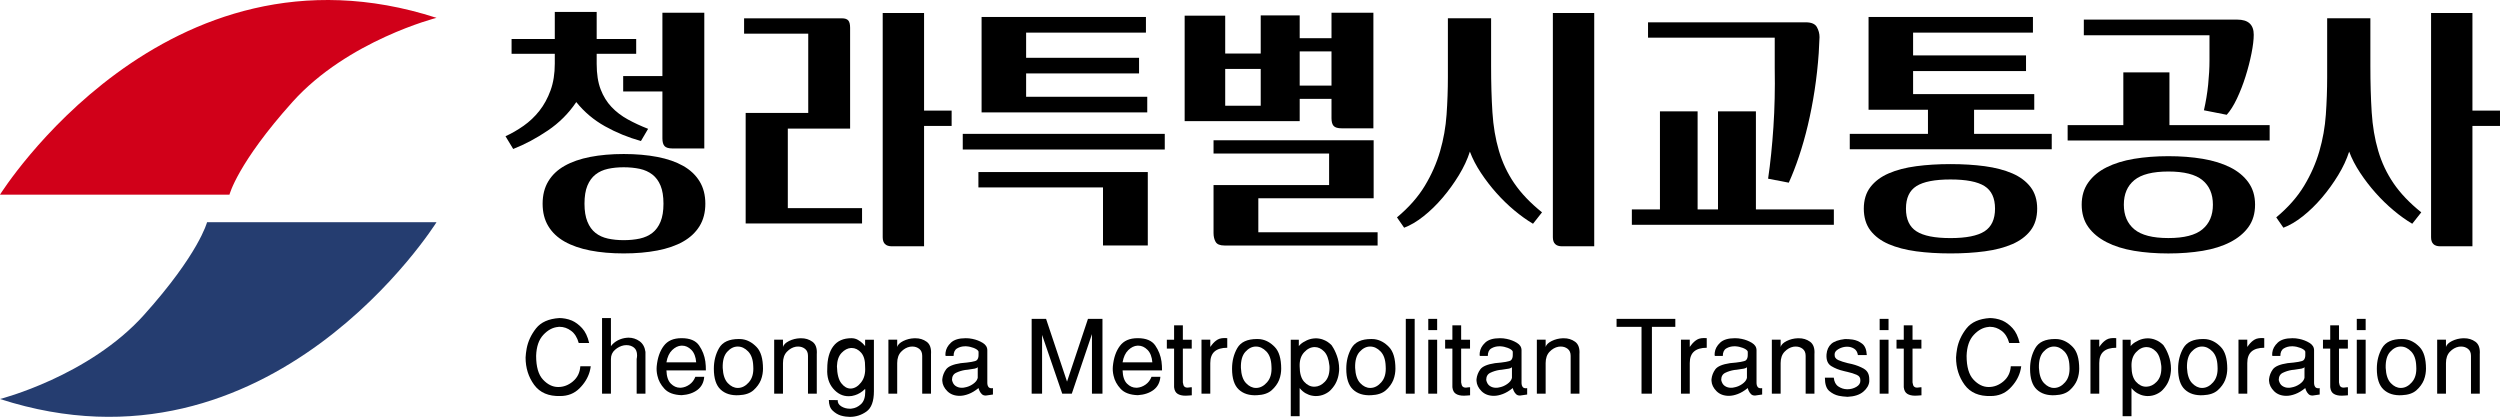 <?xml version="1.0" encoding="UTF-8"?><svg id="_레이어_2" xmlns="http://www.w3.org/2000/svg" viewBox="0 0 889.71 148.35"><g id="_레이어_1-2"><g><g><path d="m0,142s31.6-8.05,51.22-29.89c19.62-21.84,22.47-33.03,22.47-33.03h81.66S96.53,173.23,0,142Z" style="fill:#253d70;"/><path d="m155.35,6.35s-31.6,8.05-51.22,29.89c-19.62,21.84-22.47,33.03-22.47,33.03H0S58.82-24.88,155.35,6.35Z" style="fill:#d10019;"/></g><g><path d="m243.1,59.02c-2.52-1.42-5.57-2.48-9.15-3.17-3.58-.69-7.58-1.04-11.98-1.04s-8.38.35-11.93,1.04c-3.55.69-6.59,1.75-9.1,3.17-2.52,1.42-4.45,3.25-5.8,5.49-1.35,2.24-2.03,4.9-2.03,7.99s.67,5.75,2.03,7.99c1.35,2.24,3.29,4.07,5.8,5.49,2.51,1.42,5.55,2.47,9.1,3.17,3.55.69,7.53,1.04,11.93,1.04s8.4-.35,11.98-1.04c3.59-.69,6.64-1.75,9.15-3.17,2.51-1.42,4.46-3.25,5.85-5.49,1.38-2.24,2.07-4.9,2.07-7.99s-.69-5.75-2.07-7.99c-1.38-2.24-3.33-4.07-5.85-5.49Zm-8.02,19.87c-.69,1.69-1.67,3.02-2.92,4-1.26.97-2.75,1.64-4.48,2.02-1.73.37-3.63.56-5.71.56s-3.88-.19-5.61-.56c-1.73-.38-3.21-1.05-4.43-2.02-1.23-.97-2.19-2.3-2.88-4-.69-1.69-1.04-3.82-1.04-6.39s.34-4.78,1.04-6.44c.69-1.66,1.65-2.98,2.88-3.95s2.7-1.64,4.43-2.02c1.73-.38,3.6-.56,5.61-.56s3.98.19,5.71.56c1.73.38,3.22,1.05,4.48,2.02,1.26.97,2.23,2.29,2.92,3.95.69,1.66,1.04,3.81,1.04,6.44s-.35,4.7-1.04,6.39Z"/><path d="m221.78,32.55h13.96v16.7c0,1.26.25,2.17.76,2.74.5.57,1.48.85,2.92.85h11.23V4.53h-14.91v22.55h-13.96v5.47Z"/><path d="m205.08,36.32c2.83,3.52,6.24,6.4,10.24,8.63,3.99,2.23,8.26,3.98,12.78,5.24l2.55-4.34c-2.58-1.01-4.99-2.12-7.22-3.35-2.23-1.23-4.17-2.7-5.8-4.43-1.64-1.73-2.93-3.82-3.87-6.27s-1.41-5.47-1.41-9.06v-3.59h14.06v-5.28h-14.06V4.25h-14.91v9.62h-15.38v5.28h15.38v3.49c0,3.58-.5,6.76-1.51,9.53-1.01,2.77-2.33,5.19-3.96,7.26-1.64,2.08-3.51,3.85-5.61,5.33-2.11,1.48-4.26,2.72-6.46,3.73l2.74,4.53c4.15-1.63,8.26-3.82,12.31-6.56,4.06-2.74,7.44-6.12,10.14-10.14Z"/><path d="m328.86,87.65v-42.83h9.81v-5.47h-9.81V4.63h-14.72v79.81c0,2.14,1.08,3.21,3.23,3.21h11.49Z"/><path d="m287.63,40.19h-22.26v39.34h41.42v-5.47h-26.42v-28.3h22.17V9.91c0-1.26-.22-2.14-.66-2.64-.44-.5-1.19-.75-2.26-.75h-34.81v5.47h22.83v28.21Z"/><rect x="342.63" y="47.64" width="71.89" height="5.57"/><polygon points="408.48 87.36 408.48 61.23 348.2 61.23 348.2 66.7 392.54 66.7 392.54 87.36 408.48 87.36"/><polygon points="408.29 34.44 365.18 34.44 365.18 26.13 405.37 26.13 405.37 20.57 365.18 20.57 365.18 11.61 407.82 11.61 407.82 6.04 349.33 6.04 349.33 40 408.29 40 408.29 34.44"/><path d="m488.86,70.57v-20.66h-56.98v4.72h41.13v11.23h-41.13v17.06c0,1.26.25,2.32.75,3.17.5.85,1.54,1.28,3.11,1.28h54.53v-4.72h-42.45v-12.08h41.04Z"/><path d="m462.54,35.19h11.32v6.89c0,1.26.25,2.17.76,2.74.5.57,1.48.85,2.92.85h11.23V4.53h-14.91v9.06h-11.32V5.47h-13.87v13.59h-12.64V5.57h-14.43v37.55h40.94v-7.92Zm0-16.89h11.32v12.17h-11.32v-12.17Zm-13.87,19.34h-12.64v-13.11h12.64v13.11Z"/><path d="m552.64,84.44c0,2.14,1.08,3.21,3.23,3.21h11.49V4.63h-14.72v79.81Z"/><path d="m538.91,65.24c-2.42-3.55-4.25-7.42-5.47-11.6-1.23-4.18-2-8.74-2.31-13.68-.32-4.94-.47-10.43-.47-16.46V6.51h-15.38v20.94c0,4.47-.16,8.92-.47,13.35-.31,4.43-1.08,8.77-2.31,13.02s-3.04,8.35-5.43,12.31c-2.39,3.96-5.69,7.71-9.91,11.23l2.55,3.68c2.2-.82,4.5-2.17,6.89-4.06,2.39-1.89,4.65-4.09,6.79-6.6,2.14-2.51,4.07-5.19,5.8-8.02,1.73-2.83,3.03-5.63,3.92-8.4.94,2.52,2.25,5.03,3.92,7.55,1.67,2.52,3.5,4.91,5.52,7.17,2.01,2.26,4.15,4.34,6.42,6.23s4.47,3.46,6.6,4.72l3.21-4.06c-4.15-3.33-7.44-6.78-9.86-10.33Z"/><path d="m631.6,24.34c.13,7.3-.03,14.26-.47,20.9-.44,6.64-1.07,12.75-1.89,18.35l7.36,1.42c1.26-2.77,2.47-5.88,3.63-9.34,1.16-3.46,2.22-7.17,3.16-11.13s1.75-8.11,2.41-12.45,1.15-8.74,1.46-13.21l.28-5.66c0-1.26-.31-2.45-.94-3.58-.63-1.13-1.95-1.7-3.96-1.7h-56.13v5.47h45.09v10.94Z"/><polygon points="652.64 74.53 624.9 74.53 624.9 39.63 611.41 39.63 611.41 74.53 604.15 74.53 604.15 39.63 590.75 39.63 590.75 74.53 580.75 74.53 580.75 80 652.64 80 652.64 74.53"/><polygon points="730.18 47.64 702.54 47.64 702.54 39.06 723.96 39.06 723.96 33.49 680.84 33.49 680.84 25.29 721.03 25.29 721.03 19.72 680.84 19.72 680.84 11.61 723.49 11.61 723.49 6.04 664.99 6.04 664.99 39.06 686.13 39.06 686.13 47.64 658.3 47.64 658.3 53.12 730.18 53.12 730.18 47.64"/><path d="m725,74.25c0-3.08-.79-5.64-2.36-7.69-1.57-2.04-3.74-3.66-6.51-4.86-2.77-1.19-6.02-2.04-9.76-2.55-3.74-.5-7.82-.75-12.22-.75s-8.48.25-12.22.75c-3.74.5-7,1.35-9.76,2.55-2.77,1.2-4.94,2.82-6.51,4.86-1.57,2.04-2.36,4.61-2.36,7.69s.79,5.74,2.36,7.78c1.57,2.04,3.74,3.66,6.51,4.86,2.77,1.19,6.02,2.04,9.76,2.55,3.74.5,7.81.75,12.22.75s8.47-.25,12.22-.75c3.74-.5,7-1.35,9.76-2.55,2.77-1.2,4.94-2.82,6.51-4.86,1.57-2.04,2.36-4.64,2.36-7.78Zm-18.73,8.07c-2.49,1.6-6.53,2.41-12.12,2.41s-9.64-.8-12.12-2.41c-2.49-1.6-3.73-4.29-3.73-8.07s1.24-6.45,3.73-8.02c2.48-1.57,6.52-2.36,12.12-2.36s9.64.79,12.12,2.36c2.48,1.57,3.73,4.25,3.73,8.02s-1.24,6.46-3.73,8.07Z"/><polygon points="807.73 44.53 772.07 44.53 772.07 25.76 755.66 25.76 755.66 44.53 735.84 44.53 735.84 50 807.73 50 807.73 44.53"/><path d="m786.32,21.61c0,2.58-.16,5.41-.47,8.49-.31,3.08-.82,6.13-1.51,9.15l8.11,1.6c1.26-1.38,2.47-3.3,3.63-5.75,1.16-2.45,2.19-5.08,3.07-7.88.88-2.8,1.59-5.53,2.12-8.21.53-2.67.8-4.89.8-6.65,0-3.58-1.95-5.38-5.85-5.38h-54.62v5.57h44.72v9.06Z"/><path d="m800.18,80.81c1.57-2.17,2.36-4.83,2.36-7.97s-.79-5.72-2.36-7.92c-1.57-2.2-3.74-3.99-6.51-5.38-2.77-1.38-6.02-2.39-9.76-3.02-3.74-.63-7.82-.94-12.22-.94s-8.48.32-12.22.94c-3.74.63-7,1.64-9.76,3.02-2.77,1.38-4.94,3.18-6.51,5.38-1.57,2.2-2.36,4.84-2.36,7.92s.79,5.8,2.36,7.97c1.57,2.17,3.74,3.96,6.51,5.38,2.77,1.42,6.02,2.44,9.76,3.07,3.74.63,7.81.94,12.22.94s8.47-.32,12.22-.94c3.74-.63,7-1.65,9.76-3.07,2.77-1.42,4.94-3.21,6.51-5.38Zm-16.37.8c-2.49,2.08-6.53,3.11-12.12,3.11s-9.64-1.04-12.12-3.11c-2.49-2.08-3.73-5-3.73-8.77s1.24-6.68,3.73-8.73c2.48-2.04,6.52-3.07,12.12-3.07s9.64,1.02,12.12,3.07c2.48,2.04,3.73,4.95,3.73,8.73s-1.24,6.7-3.73,8.77Z"/><path d="m879.9,39.34V4.63h-14.72v79.81c0,2.14,1.08,3.21,3.23,3.21h11.49v-42.83h9.81v-5.47h-9.81Z"/><path d="m851.88,74.91c2.26,1.89,4.47,3.46,6.6,4.72l3.21-4.06c-4.15-3.33-7.44-6.78-9.86-10.33-2.42-3.55-4.25-7.42-5.47-11.6-1.23-4.18-2-8.74-2.31-13.68-.32-4.94-.47-10.43-.47-16.46V6.51h-15.38v20.94c0,4.47-.16,8.92-.47,13.35-.31,4.43-1.08,8.77-2.31,13.02s-3.04,8.35-5.43,12.31c-2.39,3.96-5.69,7.71-9.91,11.23l2.55,3.68c2.2-.82,4.5-2.17,6.89-4.06,2.39-1.89,4.65-4.09,6.79-6.6,2.14-2.51,4.07-5.19,5.8-8.02,1.73-2.83,3.03-5.63,3.92-8.4.94,2.52,2.25,5.03,3.92,7.55,1.67,2.52,3.5,4.91,5.52,7.17,2.01,2.26,4.15,4.34,6.42,6.23Z"/><path d="m203.93,135.71c-1.6,1.35-3.35,2.02-5.24,2.02h-.11c-1.94-.02-3.72-.9-5.34-2.64-1.62-1.73-2.44-4.55-2.44-8.45.1-3.25.95-5.74,2.56-7.47,1.61-1.73,3.38-2.67,5.29-2.82.07-.02.15-.04.24-.04h.27c1.45,0,2.82.47,4.09,1.42s2.18,2.39,2.71,4.33h3.71c-.53-2.28-1.37-4.04-2.51-5.27-1.14-1.24-2.34-2.13-3.6-2.69-.82-.34-1.62-.58-2.4-.71s-1.47-.2-2.07-.2c-3.81.24-6.58,1.47-8.33,3.69-1.74,2.22-2.86,4.62-3.34,7.22-.1.53-.18,1.06-.24,1.58-.06.52-.1,1.04-.13,1.55,0,3.71,1.02,6.95,3.05,9.73,2.04,2.78,5.13,4.1,9.27,3.98,2.74,0,5.01-.9,6.82-2.69,1.81-1.79,3.02-3.77,3.65-5.93.1-.34.18-.67.24-1,.06-.33.11-.65.16-.96h-3.71c-.15,2.23-1.02,4.02-2.62,5.36Z"/><path d="m227.59,121.41c-1.18-.82-2.48-1.24-3.91-1.24-.12,0-.24,0-.35.02-.11.01-.21.02-.31.02-1.09.1-2.13.4-3.13.91-.99.51-1.82,1.2-2.47,2.07v-10h-3.16v26.91h3.16v-12.33c0-1.33.48-2.42,1.44-3.27.96-.85,2.02-1.38,3.18-1.6.17-.02.33-.04.49-.05.16-.01.32-.02.49-.02.99,0,1.86.29,2.6.87.74.58,1.11,1.52,1.11,2.8,0,.19-.01.39-.04.6-.02.21-.06.43-.11.67v12.33h3.13v-14.87c-.24-1.72-.95-2.99-2.13-3.82Z"/><path d="m251.17,130.24c-.02-.53-.07-1.07-.15-1.6-.29-2.06-1.03-3.96-2.22-5.69-1.19-1.73-3.26-2.6-6.22-2.6s-4.98.92-6.36,2.75c-1.38,1.83-2.22,4.25-2.51,7.25-.05.51-.05,1.05-.02,1.62.04.57.13,1.15.27,1.73.36,1.7,1.2,3.25,2.51,4.67,1.31,1.42,3.35,2.18,6.11,2.27,2.3-.15,4.18-.78,5.64-1.89,1.45-1.11,2.25-2.67,2.4-4.65h-3.16c-.44,1.16-1.13,2.08-2.09,2.76-.96.68-1.97,1.05-3.04,1.13h-.33c-1.19,0-2.27-.48-3.25-1.45-.98-.97-1.51-2.55-1.58-4.73h14.04c0-.51-.01-1.03-.04-1.56Zm-14-1.31c.34-1.91,1.02-3.36,2.04-4.34,1.02-.98,2.1-1.51,3.24-1.58h.29c1.21,0,2.31.5,3.31,1.51.99,1.01,1.56,2.48,1.71,4.42h-10.58Z"/><path d="m264.22,120.72c-.22-.02-.44-.04-.65-.05-.22-.01-.44-.02-.65-.02-3.44,0-5.78,1.08-7.02,3.24-1.24,2.16-1.85,4.61-1.85,7.34,0,3.44.8,5.91,2.4,7.4s3.76,2.16,6.47,2.02c2.28-.1,4.02-.69,5.24-1.78,1.21-1.09,2.08-2.29,2.62-3.6.29-.75.49-1.48.6-2.18.11-.7.16-1.32.16-1.85,0-3.59-.76-6.17-2.29-7.75-1.53-1.58-3.2-2.5-5.02-2.76Zm2.35,15.27c-1.18,1.36-2.48,2.05-3.91,2.07h-.11c-1.26,0-2.44-.57-3.53-1.71-1.09-1.14-1.7-2.95-1.82-5.42-.07-2.55.45-4.45,1.58-5.71,1.13-1.26,2.38-1.89,3.76-1.89s2.6.59,3.73,1.76c1.13,1.18,1.73,2.93,1.8,5.25.17,2.4-.33,4.28-1.51,5.64Z"/><path d="m289.13,121.62c-1.19-.85-2.53-1.26-4.04-1.24h-.36c-1.41.05-2.71.38-3.93.98-1.21.61-1.93,1.31-2.15,2.11v-2.58h-3.13v19.2h3.13v-10.87c0-1.72.47-3.07,1.4-4.04.93-.97,1.97-1.56,3.11-1.78.14-.02.3-.04.45-.05.16-.01.31-.02.45-.02.92,0,1.73.27,2.44.82.7.55,1.05,1.38,1.05,2.49v13.45h3.13v-14.04c.15-2.11-.38-3.59-1.56-4.44Z"/><path d="m307.89,123.19c-.12-.15-.25-.3-.38-.45-.13-.16-.29-.32-.45-.49-.46-.46-1.04-.89-1.73-1.29-.69-.4-1.46-.6-2.31-.6-2.86,0-5.01.95-6.45,2.85-1.44,1.9-2.16,4.58-2.16,8.02-.17,2.86.53,5.21,2.09,7.05,1.56,1.84,3.42,2.75,5.58,2.73.36,0,.73-.03,1.09-.09.36-.06.73-.15,1.09-.27.63-.19,1.25-.47,1.85-.84.61-.36,1.2-.84,1.78-1.42.02.17.04.34.04.51v.51c0,2.01-.5,3.48-1.51,4.42-1.01.93-2.12,1.46-3.33,1.58-.12.02-.24.04-.35.04h-.31c-1.14,0-2.16-.29-3.05-.85-.9-.57-1.31-1.3-1.24-2.2l-3.16-.04c0,1.65.44,2.9,1.33,3.75.88.85,1.86,1.44,2.93,1.78.61.17,1.19.29,1.74.36.56.07,1.04.11,1.45.11,2.16,0,4.13-.63,5.91-1.89,1.78-1.26,2.67-3.67,2.67-7.24v-18.33h-3.13v2.29Zm-1.42,12.89c-1.09,1.39-2.3,2.13-3.64,2.2h-.18c-1.19-.02-2.27-.65-3.24-1.89-.97-1.24-1.49-3.25-1.56-6.04.07-2.08.62-3.67,1.65-4.76,1.03-1.09,2.15-1.67,3.36-1.75h.22c1.26,0,2.39.56,3.38,1.67.99,1.12,1.47,2.82,1.42,5.13.15,2.23-.33,4.04-1.42,5.44Z"/><path d="m329.78,121.62c-1.19-.85-2.53-1.26-4.04-1.24h-.36c-1.41.05-2.71.38-3.93.98-1.21.61-1.93,1.31-2.15,2.11v-2.58h-3.13v19.2h3.13v-10.87c0-1.72.47-3.07,1.4-4.04.93-.97,1.97-1.56,3.11-1.78.14-.02.3-.04.45-.05.16-.01.31-.02.45-.02.92,0,1.73.27,2.44.82.7.55,1.05,1.38,1.05,2.49v13.45h3.13v-14.04c.15-2.11-.38-3.59-1.56-4.44Z"/><path d="m352.87,138.17c-.53,0-.92-.18-1.15-.53-.23-.35-.35-.77-.35-1.25v-11.74c0-1.09-.55-1.97-1.65-2.64-1.1-.67-2.31-1.13-3.62-1.4-.41-.1-.82-.16-1.24-.2-.41-.04-.81-.05-1.2-.05-2.38,0-4.13.53-5.25,1.6-1.13,1.07-1.76,2.24-1.91,3.53,0,.12,0,.24-.02.35s-.02.21-.02.31v.13s.01.08.04.13v.25h2.87c0-1.28.42-2.18,1.25-2.67.84-.5,1.78-.75,2.82-.75h.4c.92.05,1.79.24,2.62.56s1.37.67,1.64,1.04c.05.07.09.14.11.2.02.06.04.13.04.2v.76c.05,1.09-.18,1.84-.69,2.24-.51.4-2.39.73-5.64,1-2.71.41-4.45,1.15-5.22,2.2-.76,1.05-1.22,2.22-1.36,3.51v.58c.07,1.33.67,2.56,1.78,3.67s2.58,1.67,4.4,1.67c.97,0,2.02-.21,3.16-.64,1.14-.42,2.33-1.13,3.56-2.13.05.15.1.3.14.47.05.17.12.35.22.55.19.41.46.79.8,1.13s.79.51,1.35.51c.1,0,.2,0,.31-.02.11-.01.21-.03.31-.05l2-.29v-2.29c-.1.02-.19.04-.27.05-.09.01-.16.02-.24.02Zm-4.91-3.78s0,.1-.02.15c-.01.05-.03.1-.05.15-.19.7-.75,1.37-1.65,2-.91.63-1.88,1.03-2.93,1.2-.17.05-.35.08-.53.09-.18.01-.36.02-.53.02-.8,0-1.52-.21-2.16-.64-.64-.42-1.07-1.13-1.29-2.13,0-1.24.48-2.09,1.45-2.56.97-.47,2.04-.81,3.2-1,.29-.02.58-.05.87-.09.29-.04.57-.08.84-.13.65-.07,1.24-.16,1.75-.27s.86-.28,1.05-.53v3.75Z"/><polygon points="379.74 135.81 372.28 113.48 367.15 113.48 367.15 140.1 370.86 140.1 370.86 119.19 378.03 140.1 381.44 140.1 388.61 118.9 388.61 140.1 392.35 140.1 392.35 113.48 387.19 113.48 379.74 135.81"/><path d="m413.51,130.24c-.02-.53-.07-1.07-.15-1.6-.29-2.06-1.03-3.96-2.22-5.69-1.19-1.73-3.26-2.6-6.22-2.6s-4.98.92-6.36,2.75c-1.38,1.83-2.22,4.25-2.51,7.25-.05.51-.05,1.05-.02,1.62.04.57.13,1.15.27,1.73.36,1.7,1.2,3.25,2.51,4.67,1.31,1.42,3.35,2.18,6.11,2.27,2.3-.15,4.18-.78,5.64-1.89,1.45-1.11,2.25-2.67,2.4-4.65h-3.16c-.44,1.16-1.13,2.08-2.09,2.76-.96.68-1.97,1.05-3.04,1.13h-.33c-1.19,0-2.27-.48-3.25-1.45-.98-.97-1.51-2.55-1.58-4.73h14.04c0-.51-.01-1.03-.04-1.56Zm-14-1.31c.34-1.91,1.02-3.36,2.04-4.34,1.02-.98,2.1-1.51,3.24-1.58h.29c1.21,0,2.31.5,3.31,1.51.99,1.01,1.56,2.48,1.71,4.42h-10.58Z"/><path d="m420.97,115.77h-3.13v5.13h-2.58v3.16h2.58v13.74c.12,1.12.53,1.9,1.24,2.35.7.45,1.65.67,2.84.67.34,0,.7-.02,1.07-.05s.76-.07,1.15-.09v-2.87c-.15,0-.29,0-.44.02-.14.01-.29.03-.44.05-.14.02-.29.04-.42.05-.13.01-.26.02-.38.02-.36,0-.68-.12-.95-.36-.27-.24-.45-.74-.55-1.49v-12.04h3.16v-3.16h-3.16v-5.13Z"/><path d="m433.33,120.86c-.78.46-1.47,1.09-2.07,1.89-.1.12-.19.24-.27.36-.09.12-.18.24-.27.36v-2.58h-3.13v19.2h3.13v-10.87c0-1.87.51-3.24,1.53-4.13,1.02-.88,2.52-1.33,4.51-1.33v-3.42c-1.5-.12-2.64.05-3.42.51Z"/><path d="m448.64,120.72c-.22-.02-.44-.04-.65-.05-.22-.01-.44-.02-.65-.02-3.44,0-5.78,1.08-7.02,3.24-1.24,2.16-1.85,4.61-1.85,7.34,0,3.44.8,5.91,2.4,7.4s3.76,2.16,6.47,2.02c2.28-.1,4.02-.69,5.24-1.78,1.21-1.09,2.08-2.29,2.62-3.6.29-.75.49-1.48.6-2.18.11-.7.16-1.32.16-1.85,0-3.59-.76-6.17-2.29-7.75-1.53-1.58-3.2-2.5-5.02-2.76Zm2.35,15.27c-1.18,1.36-2.48,2.05-3.91,2.07h-.11c-1.26,0-2.44-.57-3.53-1.71-1.09-1.14-1.7-2.95-1.82-5.42-.07-2.55.45-4.45,1.58-5.71,1.13-1.26,2.38-1.89,3.76-1.89s2.6.59,3.73,1.76c1.13,1.18,1.73,2.93,1.8,5.25.17,2.4-.33,4.28-1.51,5.64Z"/><path d="m474.13,123.19c-.07-.1-.14-.19-.22-.29-.07-.1-.15-.18-.22-.25-.39-.36-.79-.68-1.2-.96-.41-.28-.84-.5-1.27-.67-.48-.22-.98-.38-1.47-.47-.5-.1-.98-.15-1.44-.15-1.16.02-2.24.26-3.22.71-.98.45-1.75.94-2.31,1.47-.12.1-.22.2-.31.31-.09.11-.16.21-.24.31v-2.29h-2.87v27.2h3.16v-10c.65.8,1.36,1.41,2.11,1.84.75.42,1.5.71,2.25.85.24.05.48.08.71.11.23.02.45.04.67.04,1.14,0,2.19-.22,3.16-.67.97-.45,1.72-.98,2.25-1.58.85-.9,1.5-1.85,1.95-2.87.45-1.02.73-2.05.85-3.09.05-.27.08-.53.09-.78.01-.25.02-.51.02-.78-.02-1.62-.29-3.15-.8-4.56-.51-1.42-1.07-2.55-1.67-3.4Zm-.98,7.85c0,2.06-.55,3.66-1.64,4.8-1.09,1.14-2.29,1.73-3.6,1.78h-.22c-1.31,0-2.5-.59-3.56-1.76-1.07-1.18-1.6-3.01-1.6-5.51-.07-2.08.46-3.75,1.6-4.98,1.14-1.24,2.4-1.85,3.78-1.85,1.19,0,2.29.52,3.31,1.55s1.65,2.7,1.89,5c.02.17.04.33.04.49v.49Z"/><path d="m489.29,120.72c-.22-.02-.44-.04-.65-.05-.22-.01-.44-.02-.65-.02-3.44,0-5.78,1.08-7.02,3.24-1.24,2.16-1.85,4.61-1.85,7.34,0,3.44.8,5.91,2.4,7.4s3.76,2.16,6.47,2.02c2.28-.1,4.02-.69,5.24-1.78,1.21-1.09,2.08-2.29,2.62-3.6.29-.75.49-1.48.6-2.18.11-.7.16-1.32.16-1.85,0-3.59-.76-6.17-2.29-7.75-1.53-1.58-3.2-2.5-5.02-2.76Zm2.35,15.27c-1.18,1.36-2.48,2.05-3.91,2.07h-.11c-1.26,0-2.44-.57-3.53-1.71-1.09-1.14-1.7-2.95-1.82-5.42-.07-2.55.45-4.45,1.58-5.71,1.13-1.26,2.38-1.89,3.76-1.89s2.6.59,3.73,1.76c1.13,1.18,1.73,2.93,1.8,5.25.17,2.4-.33,4.28-1.51,5.64Z"/><rect x="500.3" y="113.48" width="3.16" height="26.62"/><rect x="508.3" y="120.9" width="3.16" height="19.2"/><rect x="508.3" y="113.48" width="3.16" height="4"/><path d="m520.01,115.77h-3.13v5.13h-2.58v3.16h2.58v13.74c.12,1.12.53,1.9,1.24,2.35.7.45,1.65.67,2.84.67.34,0,.7-.02,1.07-.05s.76-.07,1.15-.09v-2.87c-.15,0-.29,0-.44.02-.14.01-.29.03-.44.05-.14.02-.29.04-.42.05-.13.01-.26.02-.38.02-.36,0-.68-.12-.95-.36-.27-.24-.45-.74-.55-1.49v-12.04h3.16v-3.16h-3.16v-5.13Z"/><path d="m542.99,138.17c-.53,0-.92-.18-1.15-.53-.23-.35-.35-.77-.35-1.25v-11.74c0-1.09-.55-1.97-1.65-2.64-1.1-.67-2.31-1.13-3.62-1.4-.41-.1-.82-.16-1.24-.2-.41-.04-.81-.05-1.2-.05-2.38,0-4.13.53-5.25,1.6-1.13,1.07-1.76,2.24-1.91,3.53,0,.12,0,.24-.02.35s-.02.21-.02.31v.13s.01.08.04.13v.25h2.87c0-1.28.42-2.18,1.25-2.67.84-.5,1.78-.75,2.82-.75h.4c.92.05,1.79.24,2.62.56s1.37.67,1.64,1.04c.05.07.09.14.11.2.02.06.04.13.04.2v.76c.05,1.09-.18,1.84-.69,2.24-.51.4-2.39.73-5.64,1-2.71.41-4.45,1.15-5.22,2.2-.76,1.05-1.22,2.22-1.36,3.51v.58c.07,1.33.67,2.56,1.78,3.67s2.58,1.67,4.4,1.67c.97,0,2.02-.21,3.16-.64,1.14-.42,2.33-1.13,3.56-2.13.05.15.1.3.14.47.05.17.12.35.22.55.19.41.46.79.8,1.13s.79.51,1.35.51c.1,0,.2,0,.31-.02.11-.01.21-.03.31-.05l2-.29v-2.29c-.1.02-.19.04-.27.05-.09.01-.16.02-.24.02Zm-4.91-3.78s0,.1-.02.15c-.01.05-.03.1-.05.15-.19.7-.75,1.37-1.65,2-.91.63-1.88,1.03-2.93,1.2-.17.05-.35.08-.53.09-.18.01-.36.02-.53.02-.8,0-1.52-.21-2.16-.64-.64-.42-1.07-1.13-1.29-2.13,0-1.24.48-2.09,1.45-2.56.97-.47,2.04-.81,3.2-1,.29-.02.58-.05.87-.09.29-.04.57-.08.84-.13.65-.07,1.24-.16,1.75-.27s.86-.28,1.05-.53v3.75Z"/><path d="m560.55,121.62c-1.19-.85-2.53-1.26-4.04-1.24h-.36c-1.41.05-2.71.38-3.93.98-1.21.61-1.93,1.31-2.15,2.11v-2.58h-3.13v19.2h3.13v-10.87c0-1.72.47-3.07,1.4-4.04.93-.97,1.97-1.56,3.11-1.78.14-.02.3-.04.45-.05.16-.01.31-.02.45-.02.92,0,1.73.27,2.44.82.7.55,1.05,1.38,1.05,2.49v13.45h3.13v-14.04c.15-2.11-.38-3.59-1.56-4.44Z"/><polygon points="575.31 116.32 584.19 116.32 584.19 140.1 587.89 140.1 587.89 116.32 596.22 116.32 596.22 113.48 575.31 113.48 575.31 116.32"/><path d="m603.97,120.86c-.78.46-1.47,1.09-2.07,1.89-.1.12-.19.24-.27.36-.09.12-.18.24-.27.36v-2.58h-3.13v19.2h3.13v-10.87c0-1.87.51-3.24,1.53-4.13,1.02-.88,2.52-1.33,4.51-1.33v-3.42c-1.5-.12-2.64.05-3.42.51Z"/><path d="m626.62,138.17c-.53,0-.92-.18-1.15-.53-.23-.35-.35-.77-.35-1.25v-11.74c0-1.09-.55-1.97-1.65-2.64-1.1-.67-2.31-1.13-3.62-1.4-.41-.1-.82-.16-1.24-.2-.41-.04-.81-.05-1.2-.05-2.38,0-4.13.53-5.25,1.6-1.13,1.07-1.76,2.24-1.91,3.53,0,.12,0,.24-.02.35s-.02.21-.02.31v.13s.01.08.04.13v.25h2.87c0-1.28.42-2.18,1.25-2.67.84-.5,1.78-.75,2.82-.75h.4c.92.05,1.79.24,2.62.56s1.37.67,1.64,1.04c.05.07.09.14.11.2.02.06.04.13.04.2v.76c.05,1.09-.18,1.84-.69,2.24-.51.4-2.39.73-5.64,1-2.71.41-4.45,1.15-5.22,2.2-.76,1.05-1.22,2.22-1.36,3.51v.58c.07,1.33.67,2.56,1.78,3.67s2.58,1.67,4.4,1.67c.97,0,2.02-.21,3.16-.64,1.14-.42,2.33-1.13,3.56-2.13.05.15.1.3.14.47.05.17.12.35.22.55.19.41.46.79.8,1.13s.79.51,1.35.51c.1,0,.2,0,.31-.02.11-.01.21-.03.31-.05l2-.29v-2.29c-.1.02-.19.04-.27.05-.09.01-.16.02-.24.02Zm-4.91-3.78s0,.1-.02.15c-.01.05-.03.1-.05.15-.19.7-.75,1.37-1.65,2-.91.63-1.88,1.03-2.93,1.2-.17.05-.35.08-.53.09-.18.01-.36.02-.53.02-.8,0-1.52-.21-2.16-.64-.64-.42-1.07-1.13-1.29-2.13,0-1.24.48-2.09,1.45-2.56.97-.47,2.04-.81,3.2-1,.29-.02.58-.05.87-.09.29-.04.57-.08.84-.13.65-.07,1.24-.16,1.75-.27s.86-.28,1.05-.53v3.75Z"/><path d="m644.18,121.62c-1.19-.85-2.53-1.26-4.04-1.24h-.36c-1.41.05-2.71.38-3.93.98-1.21.61-1.93,1.31-2.15,2.11v-2.58h-3.13v19.2h3.13v-10.87c0-1.72.47-3.07,1.4-4.04.93-.97,1.97-1.56,3.11-1.78.14-.02.3-.04.45-.05.16-.01.31-.02.45-.02.92,0,1.73.27,2.44.82.7.55,1.05,1.38,1.05,2.49v13.45h3.13v-14.04c.15-2.11-.38-3.59-1.56-4.44Z"/><path d="m663.31,131.21c-1.29-.71-2.7-1.27-4.25-1.65-.24-.05-.49-.1-.73-.16-.24-.06-.48-.11-.73-.16-1.31-.31-2.44-.68-3.38-1.09s-1.38-1.1-1.31-2.07c0-.68.43-1.28,1.29-1.8.86-.52,1.8-.82,2.82-.89h.4c.87,0,1.68.23,2.42.69.74.46,1.19,1.22,1.36,2.29h3.16c-.1-1.94-.65-3.3-1.67-4.07-1.02-.78-2.13-1.26-3.35-1.45-.49-.07-.96-.12-1.42-.15-.46-.02-.9-.04-1.31-.04-2.28.27-3.91.84-4.89,1.73-.98.89-1.55,2.12-1.69,3.69-.15,2.04.42,3.44,1.71,4.22,1.29.78,2.71,1.35,4.29,1.71.24.07.48.13.71.18.23.05.45.1.67.15,1.29.29,2.4.64,3.35,1.05.95.41,1.38,1.13,1.31,2.15,0,.87-.48,1.59-1.44,2.15-.96.56-2.02.84-3.18.84h-.11c-1.12-.02-2.14-.35-3.09-.98-.95-.63-1.49-1.67-1.64-3.13h-3.16c0,2.28.51,3.85,1.55,4.73,1.03.87,2.16,1.44,3.4,1.71.46.1.92.17,1.38.22.46.05.9.08,1.31.11h.11s.06.01.11.04h.18c2.47-.12,4.35-.73,5.64-1.84,1.29-1.1,1.99-2.31,2.11-3.62v-.8c0-1.77-.64-3.01-1.93-3.73Z"/><rect x="668.94" y="113.48" width="3.16" height="4"/><rect x="668.94" y="120.9" width="3.16" height="19.2"/><path d="m680.65,115.77h-3.13v5.13h-2.58v3.16h2.58v13.74c.12,1.12.53,1.9,1.24,2.35.7.45,1.65.67,2.84.67.34,0,.7-.02,1.07-.05s.76-.07,1.15-.09v-2.87c-.15,0-.29,0-.44.02-.14.01-.29.03-.44.05-.14.02-.29.04-.42.05-.13.01-.26.02-.38.02-.36,0-.68-.12-.95-.36-.27-.24-.45-.74-.55-1.49v-12.04h3.16v-3.16h-3.16v-5.13Z"/><path d="m713.01,135.71c-1.6,1.35-3.35,2.02-5.24,2.02h-.11c-1.94-.02-3.72-.9-5.34-2.64-1.62-1.73-2.44-4.55-2.44-8.45.1-3.25.95-5.74,2.56-7.47,1.61-1.73,3.38-2.67,5.29-2.82.07-.02.15-.04.24-.04h.27c1.45,0,2.82.47,4.09,1.42s2.18,2.39,2.71,4.33h3.71c-.53-2.28-1.37-4.04-2.51-5.27-1.14-1.24-2.34-2.13-3.6-2.69-.82-.34-1.62-.58-2.4-.71s-1.47-.2-2.07-.2c-3.81.24-6.58,1.47-8.33,3.69-1.74,2.22-2.86,4.62-3.34,7.22-.1.53-.18,1.06-.24,1.58-.06.52-.1,1.04-.13,1.55,0,3.71,1.02,6.95,3.05,9.73,2.04,2.78,5.13,4.1,9.27,3.98,2.74,0,5.01-.9,6.82-2.69,1.81-1.79,3.02-3.77,3.65-5.93.1-.34.18-.67.24-1,.06-.33.11-.65.16-.96h-3.71c-.15,2.23-1.02,4.02-2.62,5.36Z"/><path d="m732.64,120.72c-.22-.02-.44-.04-.65-.05-.22-.01-.44-.02-.65-.02-3.44,0-5.78,1.08-7.02,3.24-1.24,2.16-1.85,4.61-1.85,7.34,0,3.44.8,5.91,2.4,7.4s3.76,2.16,6.47,2.02c2.28-.1,4.02-.69,5.24-1.78,1.21-1.09,2.08-2.29,2.62-3.6.29-.75.49-1.48.6-2.18.11-.7.16-1.32.16-1.85,0-3.59-.76-6.17-2.29-7.75-1.53-1.58-3.2-2.5-5.02-2.76Zm2.35,15.27c-1.18,1.36-2.48,2.05-3.91,2.07h-.11c-1.26,0-2.44-.57-3.53-1.71-1.09-1.14-1.7-2.95-1.82-5.42-.07-2.55.45-4.45,1.58-5.71,1.13-1.26,2.38-1.89,3.76-1.89s2.6.59,3.73,1.76c1.13,1.18,1.73,2.93,1.8,5.25.17,2.4-.33,4.28-1.51,5.64Z"/><path d="m749.7,120.86c-.78.46-1.47,1.09-2.07,1.89-.1.12-.19.24-.27.36-.09.12-.18.24-.27.36v-2.58h-3.13v19.2h3.13v-10.87c0-1.87.51-3.24,1.53-4.13,1.02-.88,2.52-1.33,4.51-1.33v-3.42c-1.5-.12-2.64.05-3.42.51Z"/><path d="m770.17,123.19c-.07-.1-.14-.19-.22-.29-.07-.1-.15-.18-.22-.25-.39-.36-.79-.68-1.2-.96-.41-.28-.84-.5-1.27-.67-.48-.22-.98-.38-1.47-.47-.5-.1-.98-.15-1.44-.15-1.16.02-2.24.26-3.22.71-.98.45-1.75.94-2.31,1.47-.12.1-.22.2-.31.31-.09.11-.16.21-.24.31v-2.29h-2.87v27.2h3.16v-10c.65.8,1.36,1.41,2.11,1.84.75.42,1.5.71,2.25.85.24.05.48.08.71.11.23.02.45.04.67.04,1.14,0,2.19-.22,3.16-.67.97-.45,1.72-.98,2.25-1.58.85-.9,1.5-1.85,1.95-2.87.45-1.02.73-2.05.85-3.09.05-.27.08-.53.09-.78.01-.25.02-.51.02-.78-.02-1.62-.29-3.15-.8-4.56-.51-1.42-1.07-2.55-1.67-3.4Zm-.98,7.85c0,2.06-.55,3.66-1.64,4.8-1.09,1.14-2.29,1.73-3.6,1.78h-.22c-1.31,0-2.5-.59-3.56-1.76-1.07-1.18-1.6-3.01-1.6-5.51-.07-2.08.46-3.75,1.6-4.98,1.14-1.24,2.4-1.85,3.78-1.85,1.19,0,2.29.52,3.31,1.55s1.65,2.7,1.89,5c.02.17.04.33.04.49v.49Z"/><path d="m785.33,120.72c-.22-.02-.44-.04-.65-.05-.22-.01-.44-.02-.65-.02-3.44,0-5.78,1.08-7.02,3.24-1.24,2.16-1.85,4.61-1.85,7.34,0,3.44.8,5.91,2.4,7.4s3.76,2.16,6.47,2.02c2.28-.1,4.02-.69,5.24-1.78,1.21-1.09,2.08-2.29,2.62-3.6.29-.75.49-1.48.6-2.18.11-.7.16-1.32.16-1.85,0-3.59-.76-6.17-2.29-7.75-1.53-1.58-3.2-2.5-5.02-2.76Zm2.35,15.27c-1.18,1.36-2.48,2.05-3.91,2.07h-.11c-1.26,0-2.44-.57-3.53-1.71-1.09-1.14-1.7-2.95-1.82-5.42-.07-2.55.45-4.45,1.58-5.71,1.13-1.26,2.38-1.89,3.76-1.89s2.6.59,3.73,1.76c1.13,1.18,1.73,2.93,1.8,5.25.17,2.4-.33,4.28-1.51,5.64Z"/><path d="m802.38,120.86c-.78.46-1.47,1.09-2.07,1.89-.1.12-.19.24-.27.36-.09.12-.18.24-.27.36v-2.58h-3.13v19.2h3.13v-10.87c0-1.87.51-3.24,1.53-4.13,1.02-.88,2.52-1.33,4.51-1.33v-3.42c-1.5-.12-2.64.05-3.42.51Z"/><path d="m825.04,138.17c-.53,0-.92-.18-1.15-.53-.23-.35-.35-.77-.35-1.25v-11.74c0-1.09-.55-1.97-1.65-2.64-1.1-.67-2.31-1.13-3.62-1.4-.41-.1-.82-.16-1.24-.2-.41-.04-.81-.05-1.2-.05-2.38,0-4.13.53-5.25,1.6-1.13,1.07-1.76,2.24-1.91,3.53,0,.12,0,.24-.02.35s-.02.21-.02.31v.13s.01.08.04.13v.25h2.87c0-1.28.42-2.18,1.25-2.67.84-.5,1.78-.75,2.82-.75h.4c.92.05,1.79.24,2.62.56s1.37.67,1.64,1.04c.05.07.09.14.11.2.02.06.04.13.04.2v.76c.05,1.09-.18,1.84-.69,2.24-.51.4-2.39.73-5.64,1-2.71.41-4.45,1.15-5.22,2.2-.76,1.05-1.22,2.22-1.36,3.51v.58c.07,1.33.67,2.56,1.78,3.67s2.58,1.67,4.4,1.67c.97,0,2.02-.21,3.16-.64,1.14-.42,2.33-1.13,3.56-2.13.05.15.1.3.14.47.05.17.12.35.22.55.19.41.46.79.8,1.13s.79.51,1.35.51c.1,0,.2,0,.31-.02.11-.01.21-.03.31-.05l2-.29v-2.29c-.1.02-.19.04-.27.05-.09.01-.16.02-.24.02Zm-4.91-3.78s0,.1-.02.15c-.01.05-.03.1-.05.15-.19.7-.75,1.37-1.65,2-.91.63-1.88,1.03-2.93,1.2-.17.05-.35.08-.53.09-.18.01-.36.02-.53.02-.8,0-1.52-.21-2.16-.64-.64-.42-1.07-1.13-1.29-2.13,0-1.24.48-2.09,1.45-2.56.97-.47,2.04-.81,3.2-1,.29-.02.58-.05.87-.09.29-.04.57-.08.84-.13.65-.07,1.24-.16,1.75-.27s.86-.28,1.05-.53v3.75Z"/><path d="m832.42,115.77h-3.13v5.13h-2.58v3.16h2.58v13.74c.12,1.12.53,1.9,1.24,2.35.7.45,1.65.67,2.84.67.34,0,.7-.02,1.07-.05s.76-.07,1.15-.09v-2.87c-.15,0-.29,0-.44.02-.14.01-.29.03-.44.05-.14.02-.29.04-.42.05-.13.01-.26.02-.38.02-.36,0-.68-.12-.95-.36-.27-.24-.45-.74-.55-1.49v-12.04h3.16v-3.16h-3.16v-5.13Z"/><rect x="838.74" y="113.48" width="3.16" height="4"/><rect x="838.74" y="120.9" width="3.16" height="19.2"/><path d="m856.05,120.72c-.22-.02-.44-.04-.65-.05-.22-.01-.44-.02-.65-.02-3.44,0-5.78,1.08-7.02,3.24-1.24,2.16-1.85,4.61-1.85,7.34,0,3.44.8,5.91,2.4,7.4s3.76,2.16,6.47,2.02c2.28-.1,4.02-.69,5.24-1.78,1.21-1.09,2.08-2.29,2.62-3.6.29-.75.49-1.48.6-2.18.11-.7.16-1.32.16-1.85,0-3.59-.76-6.17-2.29-7.75-1.53-1.58-3.2-2.5-5.02-2.76Zm2.35,15.27c-1.18,1.36-2.48,2.05-3.91,2.07h-.11c-1.26,0-2.44-.57-3.53-1.71-1.09-1.14-1.7-2.95-1.82-5.42-.07-2.55.45-4.45,1.58-5.71,1.13-1.26,2.38-1.89,3.76-1.89s2.6.59,3.73,1.76c1.13,1.18,1.73,2.93,1.8,5.25.17,2.4-.33,4.28-1.51,5.64Z"/><path d="m880.96,121.62c-1.19-.85-2.53-1.26-4.04-1.24h-.36c-1.41.05-2.71.38-3.93.98-1.21.61-1.93,1.31-2.15,2.11v-2.58h-3.13v19.2h3.13v-10.87c0-1.72.47-3.07,1.4-4.04.93-.97,1.97-1.56,3.11-1.78.14-.02.3-.04.45-.05.16-.01.31-.02.45-.02.92,0,1.73.27,2.44.82.7.55,1.05,1.38,1.05,2.49v13.45h3.13v-14.04c.15-2.11-.38-3.59-1.56-4.44Z"/></g></g></g></svg>